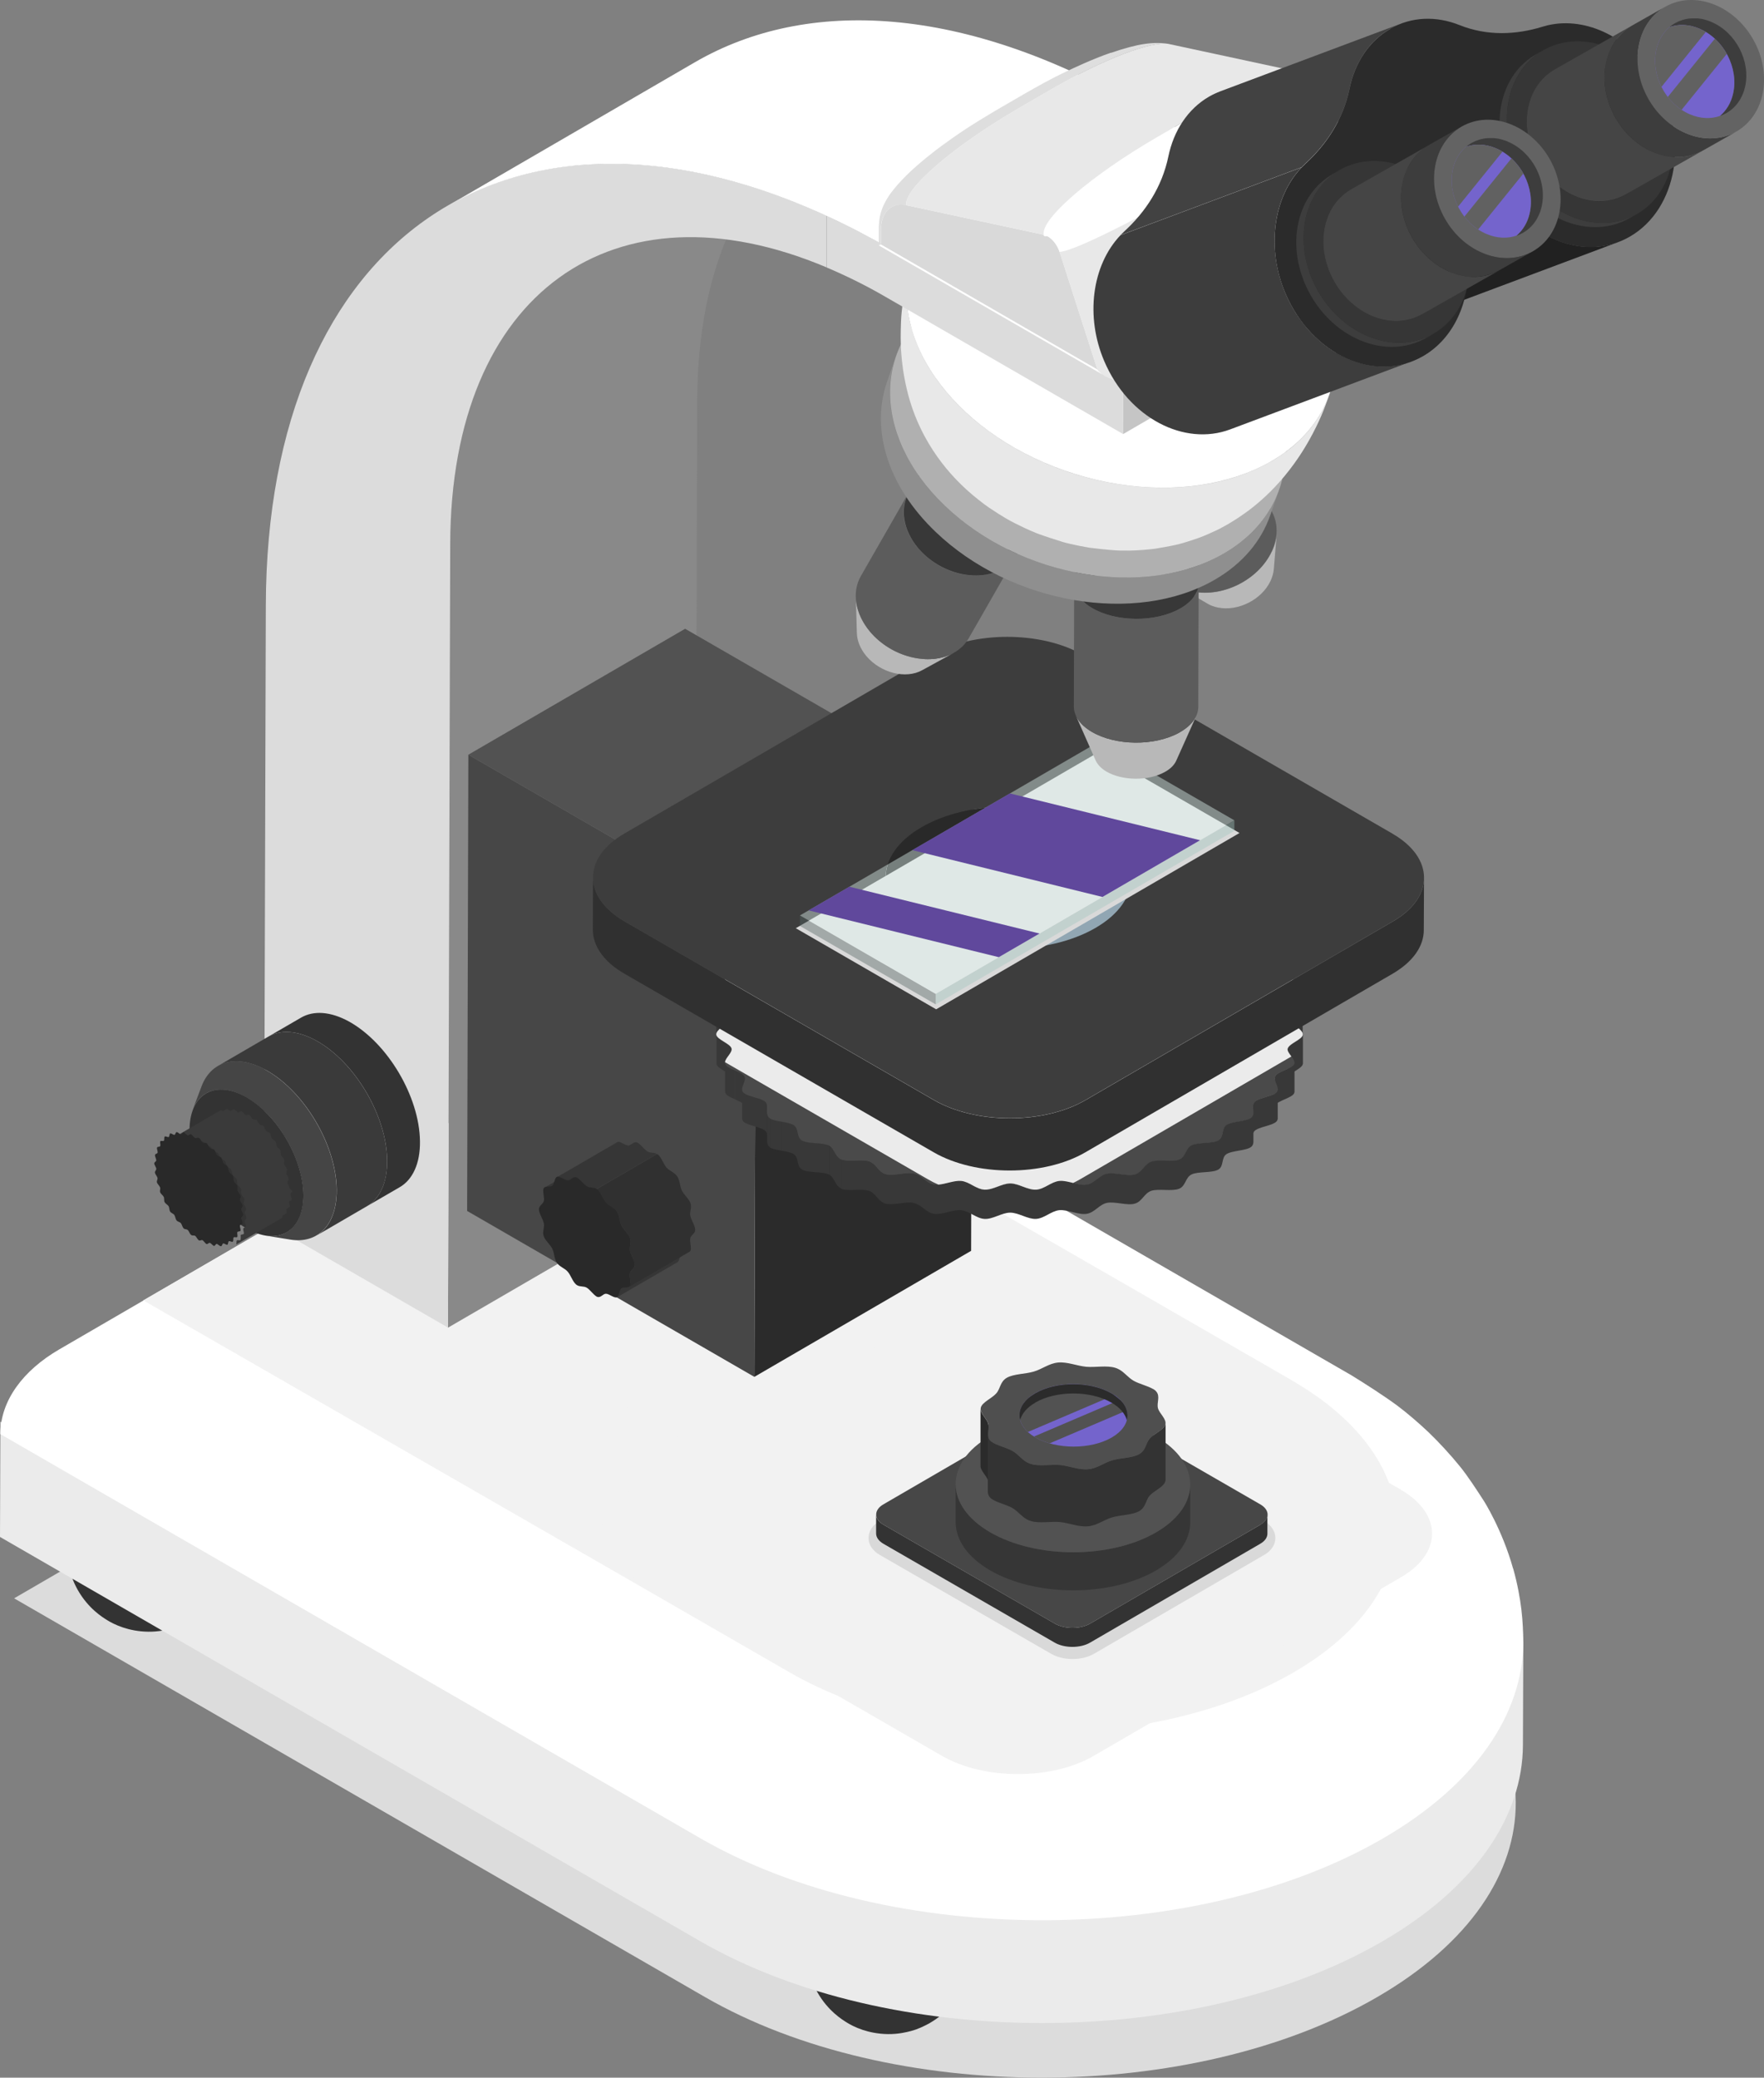 <svg xmlns="http://www.w3.org/2000/svg" xmlns:xlink="http://www.w3.org/1999/xlink" viewBox="0 0 157.47 185.47"><rect x="0" y="0" width="157.47" height="185.47" fill="#808080" stroke="none"/><defs><style>      .cls-1 {        fill: #dcdcdc;      }      .cls-1, .cls-2, .cls-3, .cls-4, .cls-5, .cls-6, .cls-7, .cls-8, .cls-9, .cls-10, .cls-11, .cls-12, .cls-13, .cls-14, .cls-15, .cls-16, .cls-17, .cls-18, .cls-19, .cls-20, .cls-21, .cls-22, .cls-23, .cls-24, .cls-25, .cls-26, .cls-27, .cls-28, .cls-29, .cls-30, .cls-31, .cls-32, .cls-33, .cls-34, .cls-35, .cls-36, .cls-37, .cls-38, .cls-39 {        stroke-width: 0px;      }      .cls-2 {        fill: #e8fffb;      }      .cls-3 {        fill: #474747;      }      .cls-4 {        fill: #60489c;      }      .cls-5 {        fill: #454545;      }      .cls-6 {        fill: #898989;      }      .cls-7 {        fill: #363636;      }      .cls-8 {        fill: #91a6b3;      }      .cls-9, .cls-40 {        fill: #7464cc;      }      .cls-41 {        clip-path: url(#clippath-2);      }      .cls-42 {        isolation: isolate;      }      .cls-10 {        fill: none;      }      .cls-11 {        fill: #b8b8b8;      }      .cls-43 {        clip-path: url(#clippath-1);      }      .cls-12 {        fill: #a0c5be;      }      .cls-13, .cls-22 {        fill: #d9d9d9;      }      .cls-13, .cls-33, .cls-44 {        mix-blend-mode: multiply;      }      .cls-14 {        fill: #2b2b2b;      }      .cls-15 {        fill: #333;      }      .cls-16 {        fill: #4f615e;      }      .cls-45 {        opacity: .4;      }      .cls-17 {        fill: #fff;      }      .cls-18 {        fill: #b0b0b0;      }      .cls-19 {        fill: #dedede;      }      .cls-46 {        mix-blend-mode: screen;      }      .cls-20 {        fill: #3d3d3d;      }      .cls-21 {        fill: #5c5c5c;      }      .cls-47 {        clip-path: url(#clippath);      }      .cls-23 {        fill: #4f4f4f;      }      .cls-24 {        fill: #424242;      }      .cls-48 {        clip-path: url(#clippath-3);      }      .cls-25 {        fill: #616161;      }      .cls-26, .cls-33 {        fill: #ebebeb;      }      .cls-27 {        fill: #c5c5c5;      }      .cls-28 {        fill: #3a3a3a;      }      .cls-29 {        fill: #e8e8e8;      }      .cls-30 {        fill: #8f8f8f;      }      .cls-31 {        fill: #212121;      }      .cls-32 {        fill: #292929;      }      .cls-34 {        fill: #525252;      }      .cls-35 {        fill: #636363;      }      .cls-36 {        fill: #383838;      }      .cls-37 {        fill: #f2f2f2;      }      .cls-38 {        fill: #4a4a4a;      }      .cls-39 {        fill: #303030;      }    </style><clipPath id="clippath"><path class="cls-9" d="M92.43,128.32c1.89,1.09,4.94,1.09,6.82,0,1.87-1.09,1.86-2.86-.03-3.95-1.89-1.09-4.94-1.09-6.81,0-1.87,1.09-1.86,2.86.02,3.95h0Z"></path></clipPath><clipPath id="clippath-1"><polygon class="cls-10" points="110.19 73.23 83.53 88.72 71.41 81.72 98.07 66.23 110.19 73.23"></polygon></clipPath><clipPath id="clippath-2"><path class="cls-10" d="M154.71,8.36c.52-2.28-.82-4.88-3.01-5.8-.93-.4-1.87-.42-2.67-.14-.56.48-.98,1.15-1.17,1.99-.52,2.28.82,4.88,3.01,5.8.93.4,1.87.42,2.67.14.56-.48.98-1.15,1.17-1.99Z"></path></clipPath><clipPath id="clippath-3"><path class="cls-10" d="M136.55,19.04c.52-2.28-.82-4.88-3.01-5.8-.93-.4-1.87-.42-2.67-.14-.56.48-.98,1.15-1.17,1.99-.52,2.28.82,4.88,3.01,5.8.93.4,1.87.42,2.67.14.56-.48.98-1.15,1.17-1.99Z"></path></clipPath></defs><g class="cls-42"><g id="Layer_2" data-name="Layer 2"><g id="Capa_1" data-name="Capa 1"><g><g class="cls-44"><path class="cls-1" d="M122.77,143.47c16.64,9.61,16.73,25.19.2,34.79-16.53,9.61-43.43,9.61-60.06,0L1.26,142.68l59.87-34.79,61.64,35.59Z"></path></g><path class="cls-15" d="M84.43,177.32c-2.89,1.62-7.51,1.58-10.32-.1-1.38-.83-2.07-1.89-2.07-2.96,0,.49.02,1.99.93,3.59.94,1.66,2.21,2.44,2.63,2.7.61.38,1.9,1.01,3.67,1.03.94.01,1.65-.17,2.03-.27.67-.17,1.22-.46,1.62-.67.75-.43,1.85-1.18,2.76-2.73.37-.62.6-1.31.68-1.59.24-.91.26-1.22.29-2.03,0,1.1-.74,2.2-2.21,3.02Z"></path><path class="cls-15" d="M18.4,141.4c-2.89,1.62-7.51,1.58-10.32-.1-1.38-.83-2.07-1.89-2.07-2.96,0,.49.02,1.99.93,3.59.94,1.66,2.21,2.44,2.63,2.7.61.38,1.9,1.01,3.67,1.03.94.01,1.65-.17,2.03-.27.67-.17,1.22-.46,1.62-.67.75-.43,1.85-1.18,2.76-2.73.37-.62.6-1.31.68-1.59.24-.91.26-1.22.29-2.03,0,1.1-.74,2.2-2.21,3.02Z"></path><g><path class="cls-26" d="M123.47,163c-16.77,9.74-44.04,9.74-60.92,0L.04,126.91l-.04,10.29,62.51,36.09c16.88,9.74,44.15,9.74,60.92,0,8.33-4.84,12.5-11.18,12.52-17.52l.04-10.29c-.02,6.34-4.19,12.68-12.52,17.52Z"></path><g><path class="cls-17" d="M135.07,140.02c-.97-3.47-2.61-6.05-2.63-6.07-.6-.93-1.41-2.18-2.11-3.04-.78-.97-1.91-2.2-2.81-3.06-.8-.76-1.92-1.73-2.81-2.39-1.18-.87-2.82-1.92-4.07-2.69,0,0,0,0,0,0-18.11-10.46-36.22-20.91-54.33-31.37l-5.53-3.19s0,.02,0,.03c0-.01,0-.03,0-.03-11.15,6.48-22.29,12.95-33.43,19.43-7.36,4.28-14.72,8.55-22.08,12.83,0,0,0,0,0,0-3.21,1.87-5.23,4.56-5.24,7.55l62.51,36.09c16.88,9.74,44.15,9.74,60.92,0,8.33-4.84,12.5-11.18,12.52-17.52-.01-1.7-.13-3.8-.9-6.57Z"></path><path class="cls-37" d="M115.34,123.23c-19.35-11.17-43.99-25.31-57.7-33.21-10.1,5.87-20.2,11.74-30.3,17.61-4.85,2.82-9.7,5.64-14.55,8.45,13.71,7.9,38.35,22.04,57.7,33.21,12.45,7.2,32.62,7.19,44.99,0,12.38-7.19,12.32-18.87-.15-26.06Z"></path></g></g><g class="cls-44"><polygon class="cls-37" points="41.81 117.5 61.16 106.26 86.81 121.06 67.46 132.31 41.81 117.5"></polygon><path class="cls-37" d="M125.02,132.97c3.75,2.16,3.76,5.67.04,7.83l-27.44,15.95c-3.72,2.16-9.77,2.16-13.52,0l-27.62-15.95c-3.75-2.16-3.76-5.67-.04-7.83l27.44-15.95c3.72-2.16,9.78-2.16,13.53,0l27.62,15.95Z"></path></g><g><path class="cls-6" d="M51.47,23.78c-6.94,4.03-11.24,12.61-11.28,24.8l-.2,69.94,22.05-12.81.2-69.94c.03-12.19,4.34-20.77,11.28-24.8l-22.05,12.81Z"></path><path class="cls-1" d="M23.73,54.06l-.16,54.97,16.42,9.48.2-69.94c.06-22.51,14.69-32.69,33.6-24.7v-4.61c-28.03-12.88-49.97,1.71-50.06,34.78Z"></path></g><g class="cls-42"><polygon class="cls-14" points="67.46 82.18 86.81 70.93 86.69 111.66 67.34 122.91 67.46 82.18"></polygon><polygon class="cls-34" points="41.81 67.37 61.16 56.13 86.81 70.93 67.46 82.18 41.81 67.37"></polygon><polygon class="cls-3" points="67.46 82.18 67.34 122.91 41.7 108.1 41.81 67.37 67.46 82.18"></polygon></g><g><g><path class="cls-7" d="M55.5,115.01s-.03.02-.04.03c-.18.16-.18.65-.38.77l5.39-3.13c.21-.12.2-.61.38-.77.01,0,.02-.02.04-.03l-5.39,3.13Z"></path><path class="cls-7" d="M57.8,102.79c-.28-.16-.59-.62-.86-.77-.03-.02-.06-.03-.09-.04-.12-.04-.21,0-.31.05l-.37.22s-.05.01-.08.01c-.28,0-.72-.4-.96-.32-.01,0-.02,0-.03.02l-5.39,3.13s.02-.01.03-.02c.1-.03.23.01.37.08l-1.47.85c.17-.1.48-.02.65-.12l1.05-.61c.13.06.25.12.35.12.07,0,.14-.02.2-.06l.37-.22c.06-.02.12-.02.18,0,.03,0,.06.02.09.04.27.16.58.61.86.77s.59.06.86.22l5.39-3.13c-.27-.16-.58-.06-.86-.22Z"></path></g><path class="cls-39" d="M61.54,111.75l-5.39,3.13s.06-.05.09-.09c.13-.24-.08-.83-.01-1.13.07-.3.44-.39.44-.75,0-.36-.37-.88-.44-1.26-.07-.39.15-.73.02-1.11-.13-.4-.58-.75-.77-1.13-.19-.39-.17-.9-.41-1.26-.24-.36-.68-.47-.96-.79-.27-.31-.45-.9-.75-1.15-.03-.02-.06-.05-.09-.06l5.39-3.13s.06.04.09.06c.3.25.48.84.75,1.15.28.31.72.43.96.79.24.36.22.87.41,1.26.19.39.64.74.77,1.13.13.39-.08.73-.02,1.11.07.38.44.9.44,1.26,0,.36-.37.45-.44.75-.07.31.14.9.01,1.13-.02.04-.05.07-.09.09Z"></path><path class="cls-32" d="M53.27,106.14s.06.04.09.06c.3.25.48.84.75,1.15.28.31.72.43.96.79.24.36.22.87.41,1.26.19.39.64.74.77,1.13.13.39-.08.73-.02,1.11.07.38.44.9.44,1.26,0,.36-.37.45-.44.75-.07.31.14.9.01,1.13-.13.24-.58.07-.77.24-.19.17-.18.7-.42.79-.24.08-.68-.32-.96-.32-.27,0-.45.38-.76.28-.03,0-.06-.02-.09-.04-.27-.16-.58-.61-.86-.78-.28-.16-.59-.06-.86-.22-.03-.02-.06-.04-.09-.06-.31-.26-.48-.85-.76-1.16-.28-.31-.72-.43-.96-.78-.24-.36-.22-.88-.41-1.26-.19-.39-.64-.74-.77-1.13-.13-.39.09-.73.02-1.12-.07-.38-.44-.9-.44-1.26,0-.36.37-.46.44-.76.07-.31-.15-.9-.01-1.13.13-.24.59-.07.78-.24.19-.17.17-.7.41-.78.24-.08.68.31.96.32.28,0,.45-.38.76-.28.03,0,.06.02.09.04.27.16.58.61.86.77s.59.06.86.22Z"></path></g><path class="cls-13" d="M95.75,148.1c-.71,0-1.4-.17-1.92-.47l-15.3-8.83c-.64-.37-1-.92-1-1.51,0-.59.36-1.14.99-1.51l15.2-8.83c.52-.3,1.2-.47,1.91-.47s1.4.17,1.92.47l15.3,8.83c.64.37,1,.92,1,1.52,0,.59-.36,1.14-.99,1.5l-15.2,8.83c-.52.3-1.2.47-1.92.47Z"></path><g><g><path class="cls-15" d="M112.51,136.11l-15.2,8.83c-.86.5-2.27.5-3.14,0l-15.3-8.83c-.44-.25-.66-.58-.66-.92v1.7c0,.33.21.66.65.92l15.3,8.83c.87.5,2.28.5,3.14,0l15.2-8.83c.43-.25.64-.57.64-.9v-1.7c0,.33-.21.65-.64.9Z"></path><path class="cls-3" d="M112.5,134.29c.87.5.88,1.31.01,1.82l-15.2,8.83c-.86.5-2.27.5-3.14,0l-15.3-8.83c-.87-.5-.87-1.32-.01-1.82l15.2-8.83c.86-.5,2.27-.5,3.14,0l15.3,8.83Z"></path></g><g><path class="cls-7" d="M106.25,132.53v3.4c-.01,1.54-1.03,3.08-3.05,4.26-4.07,2.37-10.7,2.37-14.8,0-2.06-1.19-3.09-2.76-3.09-4.32v-3.4c0,1.56,1.04,3.13,3.1,4.32,4.1,2.37,10.72,2.36,14.8,0,2.02-1.18,3.04-2.72,3.04-4.26Z"></path><path class="cls-34" d="M103.16,128.22c4.1,2.37,4.12,6.2.04,8.57-4.07,2.37-10.7,2.37-14.8,0-4.1-2.37-4.12-6.21-.05-8.57,4.07-2.37,10.7-2.37,14.8,0Z"></path></g><g><path class="cls-14" d="M88.26,127.35v5.1c-.01-.09-.02-.17-.05-.26-.12-.44-.68-.88-.68-1.32v-5.1c.01.44.57.89.69,1.32.02.08.03.17.03.26Z"></path><path class="cls-15" d="M104.05,127.03v5.1s-.02.08-.03.12c-.13.48-1,.83-1.39,1.26-.37.42-.33,1.04-.94,1.39-.61.35-1.67.33-2.4.55-.76.22-1.35.73-2.17.8-.83.08-1.68-.3-2.51-.38-.82-.07-1.83.14-2.58-.09-.15-.04-.28-.1-.4-.17-.47-.27-.76-.7-1.25-.99-.49-.28-1.23-.45-1.71-.72-.12-.07-.22-.14-.3-.23-.15-.17-.19-.36-.19-.55v-5.1c.01.2.05.39.2.55.07.09.18.16.3.23.47.27,1.22.44,1.71.72.49.28.78.71,1.25.99.12.07.25.13.4.17.75.23,1.76.02,2.58.09.83.07,1.68.45,2.51.38.82-.07,1.42-.58,2.17-.8.73-.22,1.79-.19,2.4-.55.61-.35.57-.97.94-1.39.38-.44,1.26-.79,1.39-1.26.01-.04.02-.08.02-.12Z"></path><path class="cls-23" d="M102.92,123.98c.12.07.22.14.29.23.39.44.03,1.02.16,1.5.13.48.79.97.66,1.45-.13.48-1,.83-1.39,1.26-.37.42-.33,1.04-.94,1.39-.61.35-1.67.33-2.4.55-.76.22-1.35.73-2.17.8-.83.08-1.68-.3-2.51-.38-.82-.07-1.83.14-2.58-.09-.15-.04-.28-.1-.4-.17-.47-.27-.76-.7-1.25-.99-.49-.28-1.23-.45-1.71-.72-.12-.07-.22-.14-.3-.23-.39-.44-.03-1.02-.16-1.49-.14-.48-.79-.97-.66-1.45.13-.47,1-.82,1.38-1.26.37-.42.33-1.04.94-1.39.61-.35,1.68-.33,2.4-.55.76-.22,1.35-.73,2.18-.81.83-.07,1.67.3,2.51.38.82.07,1.83-.14,2.58.09.14.04.27.1.39.17.47.27.77.71,1.26.99.49.28,1.24.45,1.72.73Z"></path></g><g><path class="cls-40" d="M92.43,128.32c1.89,1.09,4.94,1.09,6.82,0,1.87-1.09,1.86-2.86-.03-3.95-1.89-1.09-4.94-1.09-6.81,0-1.87,1.09-1.86,2.86.02,3.95h0Z"></path><g class="cls-47"><g class="cls-46"><rect class="cls-34" x="85.77" y="122.47" width="19.21" height="3.66" transform="translate(-41.14 47.41) rotate(-23.11)"></rect><rect class="cls-34" x="87.01" y="126.44" width="19.21" height="1.11" transform="translate(-42.1 48.12) rotate(-23.11)"></rect></g></g></g><path class="cls-14" d="M92.41,125.21c1.87-1.09,4.93-1.09,6.81,0,.77.44,1.22,1,1.37,1.57.04-.14.06-.28.06-.42,0-.05,0-.09-.01-.14,0-.04,0-.08-.01-.13,0-.05-.02-.1-.04-.14-.01-.04-.02-.08-.03-.12-.02-.05-.04-.1-.06-.15-.02-.04-.03-.08-.05-.12-.03-.05-.06-.1-.09-.15-.02-.04-.04-.07-.07-.11-.03-.05-.08-.1-.12-.14-.03-.03-.05-.07-.08-.1-.04-.05-.1-.1-.15-.14-.03-.03-.06-.06-.1-.09-.06-.05-.13-.1-.19-.15-.03-.03-.06-.05-.1-.08-.1-.07-.21-.14-.33-.21-1.89-1.09-4.94-1.09-6.81,0-.12.07-.23.14-.33.21-.02.02-.04.04-.07.05-.08.06-.15.11-.22.17-.03.03-.06.06-.09.09-.05.05-.11.1-.15.15-.03.03-.05.07-.08.1-.04.05-.08.1-.12.15-.03.04-.05.08-.07.11-.03.05-.06.09-.08.14-.02.04-.03.08-.05.12-.02.05-.04.09-.06.14-.01.04-.02.08-.03.12-.01.05-.03.09-.03.14,0,.04,0,.08-.01.13-.02.18,0,.37.05.55.15-.56.59-1.11,1.34-1.54Z"></path></g><g><g><path class="cls-15" d="M31.19,91.21c-1.69-.94-3.21-1.01-4.31-.37l-2.93,1.7c1.1-.64,2.62-.57,4.31.37,3.43,1.91,6.25,6.68,6.3,10.66.02,2.02-.67,3.45-1.81,4.11l2.93-1.7c1.14-.66,1.84-2.09,1.81-4.11-.05-3.97-2.87-8.74-6.3-10.66Z"></path><path class="cls-28" d="M28.26,92.91c-1.69-.94-3.21-1.01-4.31-.37l-4.5,2.62c1.1-.64,2.62-.57,4.31.37,3.43,1.91,6.25,6.68,6.3,10.66.02,2.02-.67,3.45-1.81,4.11l4.5-2.62c1.14-.66,1.84-2.09,1.81-4.11-.05-3.97-2.87-8.74-6.3-10.66Z"></path><path class="cls-5" d="M23.76,95.53c-2.67-1.49-4.92-.8-5.77,1.45-.02.06-.06.15-.08.21-.01.03-.03.07-.04.11-.02.06-.06.15-.08.21-.02.06-.06.15-.08.21-.01.03-.03.07-.04.11-.02.06-.06.15-.08.21-.02.06-.06.15-.08.21-.01.03-.03.07-.04.11-.02.06-.06.15-.08.21-.02.06-.06.15-.08.21-.01.03-.03.07-.04.11-.02.06-.06.15-.08.21.69-1.85,2.54-2.41,4.72-1.19,2.81,1.57,5.12,5.47,5.16,8.73.03,2.59-1.38,3.98-3.37,3.66.74.12,1.48.24,2.23.36,2.43.39,4.16-1.31,4.12-4.47-.05-3.97-2.87-8.74-6.3-10.66Z"></path><ellipse class="cls-15" cx="22" cy="103.8" rx="4.15" ry="7.17" transform="translate(-49.17 25.11) rotate(-30.16)"></ellipse></g><g><path class="cls-28" d="M25.84,106.06s-.02-.09-.04-.14h0s0-.02-.01-.02c0-.01-.01-.03-.02-.04,0-.01-.01-.02-.02-.04-.04-.09-.09-.18-.09-.24-.01-.14.13-.21.12-.34,0-.02-.02-.05-.03-.07h0s0,0,0-.01c0,0,0,0,0-.01,0,0,0,0,0-.01,0,0,0,0,0,0,0,0,0,0,0,0,0,0,0-.01,0-.02,0-.01-.02-.03-.02-.04-.01-.02-.02-.04-.04-.06-.05-.08-.11-.17-.12-.24-.03-.15.09-.25.05-.4,0-.01-.01-.02-.02-.04h0s0,0,0,0c0,0,0,0,0,0,0,0,0,0,0,0,0,0,0,0,0-.01,0,0,0-.01,0-.02,0,0,0-.01-.01-.02,0,0,0,0,0,0,0,0,0-.01-.01-.02-.01-.02-.02-.03-.03-.05-.01-.01-.02-.03-.03-.04-.03-.04-.06-.08-.08-.11,0,0,0,0,0,0-.02-.04-.04-.07-.06-.11-.05-.15.04-.29-.02-.44,0,0,0,0,0,0h0s0,0,0,0c0,0,0,0,0,0,0,0,0,0,0,0,0,0,0,0,0,0,0,0,0-.01,0-.02,0,0,0-.01,0-.02,0,0,0-.01-.01-.02,0,0,0,0-.01-.01,0,0,0,0,0,0,0,0,0,0,0,0,0,0,0,0,0-.01,0,0-.01-.01-.02-.02,0,0-.02-.02-.02-.03h0s-.09-.09-.13-.14c0,0,0,0,0,0-.03-.03-.05-.07-.07-.1-.06-.14-.02-.31-.07-.45h0s0,0,0,0c0,0,0,0,0,0,0,0,0,0,0,0,0,0,0,0,0,0,0,0,0,0,0,0,0,0,0,0,0-.01,0,0,0,0,0-.01,0,0,0-.01-.01-.02,0,0,0,0,0,0,0,0,0,0,0,0,0,0,0,0,0,0,0,0,0,0,0-.01h0c-.09-.1-.22-.17-.29-.28-.07-.12-.06-.29-.12-.43h0s0,0,0-.01c0,0,0,0,0,0,0,0,0,0,0,0,0,0,0,0,0,0,0,0,0-.01,0-.02,0,0,0,0,0,0,0,0,0,0,0,0,0,0,0,0,0-.01,0,0,0,0,0,0,0,0,0,0,0,0,0,0,0,0,0,0,0,0,0,0,0,0h0c-.09-.09-.24-.15-.32-.26-.07-.1-.09-.26-.15-.39h0s0,0,0-.01c0,0,0,0,0-.01,0,0,0,0,0-.01,0,0,0,0,0-.01,0,0,0-.01-.01-.02,0,0,0,0,0,0,0,0,0,0,0,0,0,0,0,0,0,0,0,0,0,0,0,0,0,0,0,0,0,0,0,0,0,0,0,0h0s-.05-.05-.09-.07c-.03-.02-.07-.04-.11-.05-.04-.02-.07-.03-.1-.05-.03-.02-.05-.04-.07-.06-.03-.03-.05-.07-.07-.11,0,0,0,0,0,0-.02-.04-.04-.09-.06-.13,0-.02-.02-.04-.03-.06,0,0,0-.02-.01-.03,0,0,0-.01-.01-.02,0,0,0,0,0-.01,0,0,0,0,0,0,0,0,0,0,0,0,0,0,0-.02-.01-.03,0,0,0-.01-.01-.02,0,0,0-.01-.01-.02,0,0,0,0,0,0,0,0,0,0,0,0,0,0,0,0,0,0,0,0,0,0,0,0h0s0,0,0,0c-.01-.01-.03-.02-.04-.03-.05-.03-.1-.04-.15-.05-.05-.01-.09-.02-.14-.05-.01,0-.03-.02-.04-.03-.03-.02-.05-.06-.08-.09,0,0,0-.01-.01-.02-.02-.04-.04-.07-.07-.11,0-.01-.02-.03-.02-.04-.01-.02-.03-.05-.04-.07,0,0,0,0,0,0,0,0,0,0,0,0,0,0,0,0-.01-.01,0,0,0,0-.01-.01,0,0,0,0,0-.01,0,0,0,0,0,0,0,0,0,0,0,0h0s-.02-.03-.04-.04c-.05-.03-.11-.03-.17-.03-.06,0-.11,0-.17-.03-.03-.02-.05-.05-.08-.09,0,0,0,0,0,0-.03-.04-.05-.08-.08-.12,0,0,0,0,0,0-.02-.03-.03-.05-.05-.07,0,0-.01-.02-.02-.02,0,0,0,0,0-.01,0,0,0,0,0,0,0,0,0,0,0,0,0,0,0,0-.01-.01,0,0,0,0,0-.01h0s-.04-.04-.06-.05c-.12-.07-.22.06-.34,0-.05-.03-.11-.1-.16-.16-.01-.01-.03-.03-.04-.04,0,0-.02-.02-.03-.03h0s-.07-.07-.12-.1c-.04-.02-.08,0-.12.02l-.1.06s-.05.03-.09.02c-.01,0-.03,0-.05-.02-.04-.03-.09-.07-.14-.11-.05-.05-.1-.1-.14-.12-.01,0-.03-.01-.04-.02-.02,0-.04,0-.06.01l-.25.14s-.02,0-.03-.01c-.03-.02-.07-.04-.1-.07-.04-.03-.07-.05-.1-.07-.03-.02-.06-.03-.09-.03,0,0-.02,0-.03,0l-.33.19c-.08-.04-.16-.09-.21-.07,0,0,0,0,0,0l-.47.27s0,0,0,0l-4.11,2.39s.02,0,.02,0c.02,0,.04,0,.07,0,.05.01.1.03.14.04h0s.08.02.1,0c.08-.05.05-.29.14-.32.08-.03.25.12.35.12h0s.01,0,.02,0c.09-.02.1-.24.2-.25.02,0,.05.01.09.03.03.02.07.04.1.07.04.03.07.05.1.07h0s.05.02.07.03h0s0,0,0,0c.1,0,.15-.19.25-.18.01,0,.03,0,.04.02h0s0,0,0,0c.04.03.09.07.14.12.02.02.05.04.07.06s.05.04.07.06c.02,0,.03.02.05.02,0,0,0,0,.02,0h0s.05,0,.07-.02c.06-.04.13-.1.2-.07.04.02.07.05.1.08.03.03.06.06.09.09.02.03.05.05.07.08.03.03.06.07.09.08.09.04.17-.02.26-.03.03,0,.06,0,.09.02.03.02.06.04.08.08t0,0s0,0,0,0c0,0,0,0,0,0,.03.03.05.07.08.11,0,0,0,0,0,0,.03.04.05.08.08.11,0,0,0,0,0,0,.01.02.03.03.04.04h0s.03.03.04.04c.06.04.12.03.17.03.03,0,.06,0,.08,0,.03,0,.06.01.08.03.03.02.06.06.09.1h0s.05.08.07.12h0s.04.08.07.11c0,0,0,0,0,0,0,0,0,.01.01.02,0,0,0,0,0,0,.02.04.05.07.08.09.01.01.03.02.04.03.04.02.09.03.14.05.05,0,.1.02.15.05.02,0,.03.02.04.03.03.03.05.06.07.1,0,0,0,0,0,0,.02.04.04.09.06.13,0,0,0,0,0,0h0s.04.09.05.13c0,0,0,0,0,0,0,0,0,0,0,0,.02.04.04.08.07.11,0,0,0,0,0,0t0,0s0,0,0,0h0s.04.04.07.05c.03.02.07.03.1.05.04.02.07.03.11.05s.07.04.09.07c.04.04.06.1.08.17.03.08.05.16.08.23.01.03.03.06.04.09,0,0,.02.01.03.02.1.1.26.15.33.27,0,0,0,0,0,0,.04.06.05.13.06.2.02.09.03.17.06.25,0,.01,0,.03.02.04.01.02.04.05.06.07h0c.05.06.11.11.17.16.05.04.09.09.12.14.07.13.02.31.08.46h0s0,0,0,.01c.02.03.04.07.07.1,0,0,0,0,0,0,0,0,0,0,0,0,0,0,0,0,0,0,.01.01.02.02.03.04h0s0,0,0,0c.05.05.1.11.15.16,0,0,0,0,0,0,.02.02.03.04.04.06,0,.01.02.03.02.04.01.04.02.08.02.11,0,.11-.04.22,0,.33,0,0,0,.02.01.02h0s.02.06.04.09c0,0,0,0,0,0,.02.04.05.07.08.11,0,0,0,0,0,0,.03.04.05.07.08.11,0,0,0,0,0,0,.03.04.05.08.06.12.04.15-.08.25-.05.4,0,.01.01.02.01.04,0,0,0,.01,0,.02h0s.01.04.02.05h0s0,0,0,0c.04.07.09.14.12.21,0,.01.01.02.02.03,0,0,0,0,0,0,.02.04.04.08.04.12,0,.03,0,.06-.01.09-.02.05-.07.1-.09.16-.01.03-.02.06-.02.09,0,.04.02.08.03.12h0s.03.08.05.12c0,0,0,0,0,0,0,.02.02.04.03.06.01.02.02.05.03.07,0,.01,0,.02,0,.03,0,.03.02.06.02.08,0,.13-.16.16-.17.28-.01.12.13.36.11.47-.02.08-.11.1-.17.14-.03.02-.05.04-.06.07-.01.04,0,.1.01.16.02.08.04.16.04.22h0s0,.05,0,.07c-.04.1-.23.04-.28.13,0,0,0,.02,0,.03h0s0,.07,0,.11c0,.04,0,.08,0,.12h0c0,.07,0,.13-.02.17-.06.08-.25-.02-.32.04-.07.07,0,.32-.08.38,0,0,0,0,0,0l4.11-2.39s0,0,0,0c.04-.03.04-.12.04-.21l.33-.19s.01-.01.02-.02c.05-.07,0-.25,0-.37l.25-.15s.03-.02.04-.04c.04-.1-.08-.35-.05-.46,0-.03.03-.04.05-.05l.12-.07s.06-.04.07-.09c.02-.12-.13-.35-.11-.47,0-.12.17-.15.17-.28Z"></path><path class="cls-32" d="M17.77,101.59c.12.07.22.32.33.4.06.04.12.03.17.03.06,0,.11,0,.17.03.13.1.2.35.32.44.01.01.03.02.04.03.04.02.09.03.14.05.05,0,.1.02.15.05.02,0,.03.02.04.03.11.11.15.35.25.47.02.02.05.04.07.06.03.02.07.03.1.05.04.02.07.03.11.05.03.02.07.04.09.07.1.12.11.35.2.48.09.13.28.17.36.3.09.14.06.35.14.48.08.14.28.22.35.37.07.14.01.32.08.47.06.14.26.26.31.41.06.15-.03.3.02.44.04.14.24.31.27.45.04.15-.08.25-.05.4.03.14.21.33.23.47.02.13-.13.2-.12.34,0,.13.17.35.17.48,0,.13-.16.16-.17.28-.01.12.13.36.11.47-.02.12-.2.1-.23.21-.03.11.09.36.05.46-.04.1-.23.04-.28.13-.04.09.04.35-.01.43-.06.08-.25-.02-.32.04-.07.07,0,.32-.08.38-.08.06-.27-.08-.35-.04-.08.05-.05.29-.14.32-.08.03-.27-.14-.36-.12-.09.02-.1.24-.2.25-.03,0-.06-.01-.1-.03-.03-.02-.07-.04-.1-.07-.04-.03-.08-.06-.11-.08-.03-.01-.05-.02-.07-.03-.1,0-.15.19-.25.18-.02,0-.03,0-.05-.02-.04-.03-.09-.07-.14-.12-.05-.05-.1-.1-.15-.12,0,0-.02-.01-.03-.01-.11-.03-.18.14-.29.1,0,0-.02,0-.03-.01-.05-.03-.11-.1-.16-.16-.06-.07-.12-.14-.17-.17-.11-.05-.22.08-.33.01-.12-.07-.22-.32-.33-.4-.05-.03-.12-.03-.17-.03-.05,0-.11,0-.16-.03,0,0-.02-.01-.03-.02-.12-.09-.19-.34-.3-.44,0,0-.02-.01-.03-.02-.05-.03-.1-.04-.15-.05-.05,0-.1-.02-.14-.04-.02-.01-.04-.02-.05-.04-.11-.11-.15-.35-.25-.47-.02-.02-.05-.04-.08-.06-.03-.02-.07-.03-.11-.05-.03-.01-.07-.03-.1-.05-.03-.02-.07-.04-.09-.08-.1-.13-.11-.35-.2-.48-.09-.13-.28-.17-.37-.3-.09-.14-.06-.35-.14-.48-.08-.14-.28-.22-.35-.36-.08-.14-.02-.33-.08-.47-.07-.14-.26-.26-.32-.41-.06-.15.04-.29-.01-.44-.05-.15-.24-.31-.28-.45-.04-.15.08-.25.05-.4-.03-.14-.21-.33-.23-.47-.02-.14.13-.21.12-.34,0-.13-.18-.35-.18-.48,0-.13.17-.16.18-.28,0-.13-.14-.37-.11-.48.02-.12.2-.1.23-.2.03-.11-.09-.36-.05-.46.04-.1.23-.04.28-.13.05-.09-.04-.35.01-.43.06-.08.25.02.32-.05.06-.07,0-.32.08-.37.07-.06.27.08.35.04.08-.05.05-.29.14-.32.08-.03.28.14.37.13.09-.02.1-.24.2-.25.02,0,.05.01.09.03.03.02.07.04.1.07.04.03.07.05.1.07.03.02.06.03.08.03.1,0,.15-.19.25-.18.01,0,.03,0,.04.02.04.03.09.07.14.12.05.04.1.09.14.11.02,0,.03.02.05.02.11.03.18-.13.3-.09.07.04.13.11.18.17.05.06.11.13.16.16.12.05.23-.07.34,0Z"></path></g></g><g><path class="cls-36" d="M68.4,83.31v2.61c0-.17-.04-.36-.04-.53v-2.61c0,.17.04.36.04.53Z"></path><path class="cls-36" d="M113.99,84.87v2.61c0,.3-.27.66-.27.96v-2.61c0-.3.27-.66.27-.96Z"></path><path class="cls-36" d="M66.46,85.84v2.61c0-.31-.28-.68-.28-.98v-2.61c0,.31.28.68.28.98Z"></path><path class="cls-36" d="M115.52,87.23v2.61c0,.37-.6.81-.6,1.18v-2.61c0-.37.6-.81.6-1.18Z"></path><path class="cls-36" d="M65.31,88.42v2.61c0-.37-.61-.82-.61-1.2v-2.61c0,.37.61.82.61,1.2Z"></path><path class="cls-36" d="M116.29,89.75v2.61c0,.42-.97.87-.97,1.29v-2.61c0-.42.97-.87.97-1.29Z"></path><path class="cls-36" d="M63.94,92.36v-2.61c0,.42.98.87.99,1.29v2.61c-.02-.42-.99-.87-.99-1.29Z"></path><path class="cls-36" d="M116.31,92.33v2.61s0,.03-.01.04c-.06.43-1.22.78-1.34,1.21,0,.03-.01.06-.01.09v-2.61s.01-.06.02-.09c.13-.42,1.28-.78,1.34-1.21,0-.01,0-.03,0-.04Z"></path><path class="cls-36" d="M65.34,93.67v2.61s-.01-.06-.02-.09c-.14-.43-1.29-.78-1.36-1.21,0-.01,0-.03,0-.04v-2.61s0,.03.01.04c.07.43,1.22.78,1.36,1.21,0,.03.01.06.01.09Z"></path><path class="cls-36" d="M64.73,97.46v-2.61s.02.09.04.13c.05.11.17.2.32.29.15.09.34.17.53.25v2.61c-.2-.08-.39-.16-.54-.25-.15-.09-.27-.18-.32-.29-.02-.04-.03-.09-.03-.13Z"></path><path class="cls-36" d="M66.46,96.04v2.61c-.07-.09-.18-.17-.31-.25-.16-.09-.35-.17-.53-.26v-2.61c.2.09.39.17.54.26.13.08.24.16.31.25Z"></path><path class="cls-36" d="M115.56,94.86v2.61s-.02.08-.03.12c-.19.42-1.44.65-1.68,1.06-.04.07-.06.14-.06.21v-2.61c0-.07.02-.15.06-.21.25-.41,1.49-.64,1.68-1.06.02-.04.03-.08.03-.12Z"></path><path class="cls-36" d="M66.52,96.25v2.61c0-.08-.02-.15-.07-.22v-2.61c.05.07.07.14.07.22Z"></path><path class="cls-36" d="M114.06,97.23v2.61c0,.09-.03.17-.09.25-.31.39-1.6.49-1.98.87-.12.12-.15.27-.15.43v-2.61c0-.16.04-.31.16-.43.38-.38,1.67-.48,1.98-.87.06-.07.08-.16.08-.25Z"></path><path class="cls-36" d="M68.49,98.83v2.61c0-.19-.03-.36-.16-.49-.04-.04-.1-.08-.16-.11-.21-.12-.52-.21-.83-.3-.3-.09-.61-.18-.81-.3-.08-.05-.14-.09-.19-.15-.06-.08-.09-.17-.09-.26v-2.61c0,.09.03.18.1.26.04.05.11.1.19.15.21.12.51.21.81.3.31.09.62.18.83.3.06.04.11.07.16.11.13.13.16.31.16.49Z"></path><path class="cls-36" d="M68.48,101.78v-2.61c0,.24.04.48.27.66v2.61c-.24-.18-.27-.42-.27-.66Z"></path><path class="cls-36" d="M69.78,100.11v2.61c-.4-.07-.8-.14-1.04-.28v-2.61c.24.14.64.21,1.04.28Z"></path><path class="cls-36" d="M70.87,100.42v2.61c-.29-.17-.7-.24-1.1-.31v-2.61c.41.08.81.15,1.1.31Z"></path><path class="cls-36" d="M74.03,102.25v2.61c-.62-.3-1.89-.14-2.42-.45-.54-.31-.26-1.05-.75-1.38v-2.61c.49.33.22,1.07.75,1.38.53.31,1.81.15,2.42.45Z"></path><path class="cls-36" d="M75.13,103.51v2.61c-.36-.19-.48-.42-.61-.65-.13-.23-.25-.47-.49-.61v-2.61c.25.14.38.37.5.61.13.23.25.46.6.65Z"></path><path class="cls-38" d="M108.64,80.28c.53.31.26,1.05.74,1.38.29.17.69.24,1.08.31.4.07.8.14,1.04.28.52.42.03,1.11.41,1.49.04.04.1.08.16.12.21.12.51.21.82.3.31.09.61.18.82.3.08.05.14.09.19.15.32.4-.37,1.03-.11,1.44.06.09.16.17.3.25.15.09.35.17.54.26.19.08.38.17.53.26s.28.18.33.29c.19.42-.68.98-.56,1.4.14.43,1.29.78,1.36,1.21.06.43-.96.9-.96,1.33,0,.43,1.04.9.98,1.33-.06.43-1.22.78-1.34,1.21-.12.43.75.99.57,1.4-.19.42-1.44.65-1.68,1.06-.25.41.44,1.05.13,1.44-.31.39-1.6.49-1.98.87-.37.37.13,1.07-.3,1.43-.42.35-1.72.32-2.21.65-.48.33-.2,1.07-.73,1.38-.53.31-1.81.15-2.38.43-.57.28-.51,1.04-1.12,1.28-.62.25-1.82-.03-2.47.18-.65.22-.82.97-1.49,1.15-.68.19-1.78-.22-2.48-.07-.7.15-1.09.87-1.82.98-.73.11-1.69-.4-2.43-.33-.73.08-1.34.74-2.08.78-.75.03-1.55-.56-2.3-.56-.75,0-1.54.6-2.29.56-.74-.04-1.36-.71-2.09-.78-.74-.07-1.7.43-2.42.33-.19-.03-.35-.1-.51-.19-.15-.09-.3-.2-.44-.31-.14-.11-.29-.22-.44-.3-.14-.08-.28-.14-.44-.18-.71-.15-1.8.25-2.48.07-.1-.03-.19-.07-.27-.11-.21-.12-.36-.29-.52-.47-.16-.18-.32-.36-.52-.48-.06-.04-.13-.07-.2-.09-.65-.22-1.85.07-2.47-.18-.35-.19-.47-.42-.6-.65-.13-.23-.25-.47-.49-.61-.61-.3-1.88-.14-2.42-.45-.54-.31-.26-1.05-.75-1.38-.29-.17-.69-.24-1.09-.31-.4-.07-.79-.14-1.03-.28-.53-.42-.04-1.12-.41-1.49-.04-.04-.1-.08-.16-.11-.21-.12-.52-.21-.83-.3-.3-.09-.61-.18-.81-.3-.08-.05-.14-.09-.19-.15-.32-.4.37-1.03.11-1.44-.06-.09-.17-.17-.31-.25-.16-.09-.35-.17-.53-.26-.19-.08-.38-.16-.53-.25-.15-.09-.27-.18-.32-.29-.19-.42.68-.98.56-1.4-.14-.43-1.29-.78-1.36-1.21-.06-.43.96-.9.96-1.33,0-.43-1.03-.89-.98-1.33.06-.43,1.22-.78,1.34-1.21.12-.43-.76-.99-.57-1.41.19-.42,1.43-.65,1.68-1.05.25-.41-.44-1.05-.13-1.44.31-.39,1.6-.49,1.98-.87.37-.37-.13-1.07.3-1.43.42-.35,1.72-.32,2.21-.65.48-.33.2-1.07.73-1.38.53-.31,1.8-.15,2.37-.42.57-.28.51-1.04,1.12-1.28.62-.25,1.82.03,2.47-.18.65-.22.82-.97,1.49-1.15.68-.19,1.78.22,2.48.07.7-.15,1.09-.87,1.82-.98.73-.11,1.69.4,2.43.33.74-.08,1.34-.74,2.08-.78.75-.03,1.55.56,2.3.56.75,0,1.54-.6,2.29-.56.74.04,1.36.71,2.09.78.74.07,1.7-.43,2.43-.32.18.03.34.1.49.18.16.09.3.2.44.31.14.11.29.22.44.3.14.08.29.15.45.18.7.15,1.8-.26,2.48-.07.09.03.18.06.26.11.21.12.36.3.52.47.16.18.32.35.52.47.06.04.13.07.21.09.65.22,1.85-.07,2.47.18.34.19.46.42.59.65.12.23.25.46.49.6.62.31,1.9.15,2.44.46Z"></path><path class="cls-36" d="M111.89,99.3v2.61c0,.18-.05.35-.2.47-.42.35-1.72.32-2.21.65-.48.33-.2,1.07-.73,1.38-.53.31-1.81.15-2.38.43-.57.28-.51,1.04-1.12,1.28-.62.25-1.82-.03-2.47.18-.65.22-.82.97-1.49,1.15-.68.19-1.78-.22-2.48-.07-.7.15-1.09.87-1.82.98-.73.11-1.69-.4-2.43-.33-.73.08-1.34.74-2.08.78-.75.03-1.55-.56-2.3-.56-.75,0-1.54.6-2.29.56-.74-.04-1.36-.71-2.09-.78-.74-.07-1.7.43-2.42.33-.19-.03-.35-.1-.51-.19s-.3-.2-.44-.31c-.14-.11-.29-.22-.44-.3-.14-.08-.28-.14-.44-.18-.71-.15-1.8.25-2.48.07-.1-.03-.19-.07-.27-.11-.21-.12-.36-.29-.52-.47-.16-.18-.32-.36-.52-.48-.06-.04-.13-.07-.2-.09-.65-.22-1.85.07-2.47-.18v-2.61c.63.25,1.83-.03,2.48.18.07.02.14.05.2.09.21.12.37.3.52.48.15.18.31.35.52.47.08.05.17.08.27.11.68.18,1.78-.22,2.48-.07.16.03.3.1.44.18.15.09.3.2.44.3.14.11.29.22.44.31.15.09.32.16.51.19.72.11,1.68-.4,2.42-.33.73.08,1.34.74,2.09.78.75.03,1.54-.56,2.29-.56.74,0,1.55.6,2.3.56.74-.04,1.35-.71,2.08-.78.74-.07,1.7.44,2.43.33.72-.11,1.11-.83,1.82-.98.7-.15,1.8.26,2.48.07.67-.18.84-.93,1.49-1.15.64-.22,1.85.07,2.47-.18.61-.24.55-1,1.12-1.28.57-.28,1.84-.12,2.38-.43.53-.31.25-1.05.73-1.38.49-.33,1.79-.3,2.21-.65.15-.13.19-.29.19-.47Z"></path></g><g><path class="cls-33" d="M114.96,93.58c.13-.42,1.28-.78,1.34-1.21.06-.43-.97-.89-.98-1.33,0-.43,1.02-.89.96-1.33-.07-.43-1.22-.78-1.36-1.21-.13-.43.75-.98.56-1.4-.06-.11-.18-.2-.33-.29-.15-.09-.34-.17-.53-.26-.19-.08-.38-.17-.54-.26-.13-.08-.24-.16-.3-.25-.26-.41.44-1.04.11-1.44-.05-.06-.11-.11-.19-.15-.21-.12-.51-.21-.82-.3-.31-.09-.61-.18-.82-.3-.06-.04-.12-.08-.16-.12-.37-.37.11-1.07-.41-1.49-.24-.14-.65-.21-1.04-.28-.4-.07-.8-.14-1.08-.31-.48-.33-.21-1.07-.74-1.38-.54-.31-1.81-.15-2.44-.46-.24-.14-.37-.37-.49-.6-.13-.23-.25-.46-.59-.65-.62-.25-1.82.03-2.47-.18-.07-.03-.14-.06-.21-.09-.21-.12-.37-.3-.52-.47-.16-.18-.31-.35-.52-.47-.08-.04-.16-.08-.26-.11-.68-.18-1.78.22-2.48.07-.16-.03-.31-.1-.45-.18-.16-.09-.3-.2-.44-.3-.14-.11-.29-.22-.44-.31-.15-.09-.31-.15-.49-.18-.73-.11-1.69.4-2.43.32-.73-.08-1.34-.74-2.09-.78-.75-.03-1.54.56-2.29.56-.74,0-1.55-.6-2.3-.56-.74.04-1.34.7-2.08.78-.74.07-1.7-.44-2.43-.33-.72.11-1.11.83-1.82.98-.7.15-1.8-.26-2.48-.07-.67.18-.84.93-1.49,1.15-.64.22-1.85-.07-2.47.18-.61.24-.55,1-1.12,1.28-.57.28-1.84.12-2.37.42-.53.31-.25,1.05-.73,1.38-.49.33-1.79.3-2.21.65-.43.36.07,1.06-.3,1.43-.38.38-1.67.48-1.98.87-.32.39.38,1.03.13,1.44-.25.41-1.49.64-1.68,1.05-.19.42.69.98.57,1.41-.13.42-1.28.78-1.34,1.21-.06.43.97.89.98,1.33,0,.43-1.02.89-.96,1.33.07.43,1.22.78,1.36,1.21.11.37-.55.85-.58,1.24l18.14,10.47c.29.17.59.32.91.46.66-.05,1.43-.39,2.04-.33.73.08,1.34.74,2.09.78.75.03,1.54-.56,2.29-.56.74,0,1.55.6,2.3.56.74-.04,1.35-.71,2.08-.78.37-.04.81.08,1.23.18.2-.1.4-.2.59-.31l18.89-10.98c-.19-.26-.4-.51-.33-.74Z"></path><path class="cls-7" d="M81.81,89.92c4.29,2.48,11.24,2.48,15.5,0,4.27-2.48,4.24-6.5-.05-8.98-4.29-2.48-11.24-2.48-15.5,0-4.27,2.48-4.24,6.5.05,8.98h0Z"></path></g><g><path class="cls-32" d="M100.99,78.37l-.02,5.35c0-1.64-1.08-3.27-3.24-4.52-4.29-2.48-11.24-2.48-15.5,0-2.12,1.23-3.18,2.84-3.18,4.46l.02-5.35c0-1.61,1.06-3.22,3.18-4.46,4.27-2.48,11.21-2.48,15.5,0,2.16,1.25,3.24,2.89,3.24,4.52Z"></path><path class="cls-8" d="M82.3,86.31c4.29,2.48,11.24,2.48,15.5,0,4.27-2.48,4.24-6.5-.05-8.98-4.29-2.48-11.24-2.48-15.5,0-4.27,2.48-4.24,6.5.05,8.98h0Z"></path><path class="cls-39" d="M124.34,82.26l-27.44,15.95c-3.72,2.16-9.77,2.16-13.52,0l-27.62-15.95c-1.88-1.09-2.83-2.52-2.82-3.94l-.02,4.66c0,1.43.94,2.86,2.82,3.94l27.62,15.95c3.75,2.16,9.8,2.16,13.52,0l27.44-15.95c1.85-1.08,2.78-2.48,2.78-3.89l.02-4.66c0,1.41-.93,2.82-2.78,3.89Z"></path><path class="cls-20" d="M124.3,74.42c3.75,2.16,3.76,5.67.04,7.83l-27.44,15.95c-3.72,2.16-9.77,2.16-13.52,0l-27.62-15.95c-3.75-2.16-3.76-5.67-.04-7.83l27.44-15.95c3.72-2.16,9.78-2.16,13.53,0l27.62,15.95ZM82.3,82.83c4.29,2.48,11.24,2.48,15.5,0,4.27-2.48,4.24-6.5-.05-8.98-4.29-2.48-11.24-2.48-15.5,0-4.27,2.48-4.24,6.5.05,8.98h0Z"></path></g><g><polygon class="cls-13" points="71.04 82.86 98.11 67.12 110.65 74.36 83.57 90.1 71.04 82.86"></polygon><g><g class="cls-45"><g class="cls-42"><polygon class="cls-12" points="110.19 73.23 110.19 74.17 83.53 89.66 83.53 88.72 110.19 73.23"></polygon><polygon class="cls-16" points="83.53 88.72 83.53 89.66 71.41 82.66 71.41 81.72 83.53 88.72"></polygon><polygon class="cls-2" points="110.19 73.23 83.53 88.72 71.41 81.72 98.07 66.23 110.19 73.23"></polygon></g></g><g class="cls-43"><g class="cls-46"><rect class="cls-4" x="79.54" y="71.98" width="29.74" height="7" transform="translate(20.78 -20.38) rotate(13.83)"></rect><rect class="cls-4" x="71.86" y="81.39" width="25.72" height="2.92" transform="translate(22.26 -17.85) rotate(13.83)"></rect></g></g></g></g><g><path class="cls-11" d="M76.49,56.5c-.03-1.06-.06-2.13-.09-3.19.03,1.02.46,2.12,1.29,3.1,1.91,2.25,5.24,3.09,7.44,1.88l-2.81,1.54c-1.47.81-3.69.25-4.97-1.25-.56-.66-.84-1.39-.86-2.07Z"></path><path class="cls-21" d="M89.4,50.82c-2.2,1.22-5.53.38-7.44-1.88-1.39-1.64-1.65-3.57-.84-4.97l-4.28,7.47c-.8,1.4-.54,3.33.84,4.97,1.91,2.25,5.24,3.09,7.44,1.88.6-.33,1.06-.79,1.36-1.32l4.28-7.47c-.3.53-.76.98-1.36,1.32Z"></path><path class="cls-36" d="M90.58,48.77c-2.2,1.22-5.53.38-7.44-1.88-1.39-1.64-1.65-3.57-.84-4.97l-1.17,2.05c-.8,1.4-.54,3.33.84,4.97,1.91,2.25,5.24,3.09,7.44,1.88.6-.33,1.06-.79,1.36-1.32l1.17-2.05c-.3.53-.76.98-1.36,1.32Z"></path></g><g><path class="cls-11" d="M113.52,49.25c-1.17,2.49-4.3,4.09-7,3.57-.55-.11-1.03-.29-1.45-.54.08.05.19.11.27.16.04.02.09.06.13.08.08.05.19.11.27.16.08.05.19.11.27.16.04.02.09.06.14.08.08.05.19.11.27.16.08.05.19.11.27.16.04.02.09.06.14.08.08.05.19.11.27.16.08.05.19.11.27.16.04.02.09.06.14.08.08.05.19.11.27.16.28.17.6.29.97.36,1.8.35,3.89-.72,4.67-2.38.16-.35.26-.7.29-1.04.09-1.04.17-2.09.26-3.13-.04.5-.18,1.03-.43,1.55Z"></path><path class="cls-21" d="M113.58,45.75l-3.9-7.56c.51.99.53,2.24-.06,3.49-1.17,2.49-4.3,4.09-7,3.57-1.34-.26-2.31-.99-2.82-1.97l3.9,7.56c.5.98,1.48,1.71,2.82,1.97,2.7.52,5.83-1.08,7-3.57.59-1.26.57-2.5.06-3.49Z"></path></g><g><path class="cls-11" d="M105.29,65.39c-2.2,1.23-5.72,1.2-7.86-.08-.7-.42-1.17-.92-1.4-1.45.59,1.34,1.18,2.68,1.78,4.03.16.35.47.69.93.97,1.43.85,3.78.88,5.25.05.51-.28.84-.63,1.01-1,.6-1.34,1.2-2.68,1.8-4.02-.25.55-.75,1.07-1.51,1.49Z"></path><path class="cls-21" d="M105.32,54.34c-2.2,1.23-5.72,1.2-7.86-.08-1.05-.63-1.57-1.44-1.57-2.25l-.03,11.05c0,.81.52,1.62,1.57,2.25,2.14,1.28,5.66,1.31,7.86.08,1.12-.63,1.68-1.46,1.68-2.3l.03-11.05c0,.84-.57,1.67-1.68,2.3Z"></path><path class="cls-36" d="M105.33,51.31c-2.2,1.23-5.72,1.2-7.86-.08-1.05-.63-1.57-1.44-1.57-2.25v3.03c-.01.81.51,1.62,1.56,2.25,2.14,1.28,5.66,1.31,7.86.08,1.12-.63,1.68-1.46,1.68-2.3v-3.03c0,.84-.56,1.67-1.67,2.3Z"></path></g><g><path class="cls-30" d="M114.19,43.69l-.81,2.34c-.79,2.26-2.43,4.26-4.92,5.71-7.05,4.09-18.21,2.19-24.94-4.26-4.36-4.17-5.78-9.22-4.34-13.38l.81-2.34c-1.45,4.16-.02,9.21,4.34,13.38,6.73,6.44,17.89,8.35,24.94,4.26,2.49-1.44,4.13-3.44,4.92-5.71Z"></path><path class="cls-18" d="M109.86,30.31c6.73,6.44,6.47,14.99-.58,19.09-7.05,4.09-18.21,2.19-24.94-4.26-6.73-6.44-6.47-14.99.57-19.08,7.05-4.1,18.22-2.19,24.94,4.25Z"></path></g><g><path class="cls-29" d="M113.41,41.22c-7.59,4.34-19.71,2.41-27.07-4.3-4.61-4.21-6.25-9.29-4.97-13.57-.12.43-.41,1.44-.58,2.39-.08.46-.32,1.85-.36,3-.03.9-.06,1.84.04,2.98.05.56.14,1.61.5,3.11,1.21,5.04,4.29,7.93,5.3,8.87.56.52,1.57,1.32,2.04,1.63,1.24.82,1.75,1.14,3.17,1.81.33.15.77.35,1.11.48.68.25,1.59.55,2.28.76.8.24,2.35.51,2.36.51.71.09,1.65.19,2.36.24.37.03.87.01,1.24.02.52,0,1.87-.09,2.48-.2,1.89-.32,2.15-.41,3.66-.92.5-.17,1.14-.47,1.62-.69.31-.14.7-.37,1-.53,0,0,0,0,0,0,.97-.58,3.25-1.94,5.48-4.81.52-.67,1.3-1.74,2.12-3.3.83-1.58,1.2-2.67,1.56-3.72-.8,2.47-2.58,4.67-5.34,6.25Z"></path><ellipse class="cls-17" cx="100.09" cy="29.06" rx="13.88" ry="19.58" transform="translate(42.67 116.04) rotate(-72.76)"></ellipse></g><g><path class="cls-1" d="M79.54,22.25c-1.94-1.12-3.85-2.11-5.74-2.98v4.61c1.7.72,3.44,1.57,5.2,2.59l21.26,12.28v-4.52s-20.72-11.97-20.72-11.97Z"></path><path class="cls-17" d="M101.58,9.44C86.12.52,72.12-.31,62.01,5.57l-22.05,12.81c10.11-5.88,24.12-5.05,39.58,3.88l20.73,11.97,22.05-12.81-20.73-11.97Z"></path><polygon class="cls-27" points="100.27 34.23 122.32 21.41 122.3 25.94 100.26 38.75 100.27 34.23"></polygon></g><g><path class="cls-19" d="M99.18,4.7c-1.62.56-3.32,1.36-4.05,1.71-1.36.64-2.76,1.44-3.6,1.92l-2.67,1.55c-2.2,1.3-3.29,2.04-4.78,3.12-.52.38-2.1,1.59-3.18,2.67-1.15,1.15-1.61,1.87-1.79,2.2-.23.43-.35.66-.49,1.15-.14.52-.15.87-.17,1.24,0,.55,0,1.1,0,1.65h0s0,0,0,0c0,0,.06-.03.18-.1l.03.02c.11-.1.06-.08-.03-.03v-1.22s0,0,0,0c0-1.63.93-2.55,2.28-2.25-.32-1.38,4.19-5.28,10.09-8.7l2.67-1.55c4.9-2.85,9.2-4.47,10.7-4.14-1.33-.26-2.83-.04-5.2.78Z"></path><path class="cls-17" d="M98.69,33.59c-6.75-3.89-13.49-7.79-20.24-11.68,0,0,.06-.03.18-.1l19.32,11.16c.19.25.44.46.73.63Z"></path><path class="cls-22" d="M93.54,21.1c.44.25.86.79,1.05,1.38,1.54,4.81,3.09,9.61,3.37,10.48-5.05-2.92-13.17-7.6-19.32-11.16,0,1.1,0-.07,0-1.23,0-1.63.93-2.55,2.28-2.25,4.09.88,8.18,1.76,12.27,2.64-.06.17.23.07.35.14Z"></path><path class="cls-17" d="M117.37,6.84h0,0s0,0,0,0c0,0,0,0,0,0-.11-.06-.16-.08-.4-.13-1.06-.75-5.69.89-11.03,4l-2.67,1.55c-5.53,3.21-9.85,6.84-10.09,8.42-.02.17-.02.19,0,.34.02.1.26.03.35.08.44.25.86.79,1.05,1.38.99.05,6.57-2.69,12.47-6.11l2.67-1.55c5.39-3.13,9.17-5.75,9.02-6.22-.14-.43-.5-1.24-1.37-1.77Z"></path><path class="cls-29" d="M104.37,3.93c-1.5-.32-5.81,1.3-10.7,4.14l-2.67,1.55h0c-5.89,3.42-10.41,7.32-10.09,8.7,0,0,12.27,2.64,12.27,2.64-.32-1.38,4.19-5.28,10.08-8.7l2.67-1.55c4.89-2.84,9.2-4.47,10.7-4.14-4.09-.88-8.18-1.76-12.27-2.64Z"></path><path class="cls-29" d="M122.28,19.63c-.05-.16-.12-.37-.17-.52-.03-.1-.07-.23-.11-.33-.08-.24-.18-.55-.25-.79-.28-.87-.56-1.73-.83-2.6-.12-.37-.28-.86-.4-1.24-.06-.19-.15-.45-.21-.65-.13-.4-.3-.94-.43-1.35-.13-.42-.32-.98-.45-1.4-.07-.21-.16-.5-.23-.71-.14-.43-.32-1.01-.46-1.44.15.46-3.63,3.09-9.02,6.22l-2.67,1.55h0c-5.89,3.42-11.47,6.16-12.47,6.11l3.37,10.48c1.69,2.23,7.84,1.26,13.73-2.16l2.67-1.55c5.39-3.13,8.7-7.23,7.93-9.62Z"></path></g><g><path class="cls-31" d="M144.46,21.61l-16.17,6.06c-2.53.95-5.39.34-7.72-1.47-1.02-.79-2.23-.94-3.28-.54l16.17-6.06c1.05-.39,2.26-.24,3.28.54,2.34,1.8,5.2,2.41,7.72,1.47Z"></path><path class="cls-24" d="M108.94,8.15c-.34.13-.68.29-1,.47-1.92,1.11-3.17,3.07-3.64,5.34-.57,2.75-2.06,4.97-3.92,6.68-.12.11-.24.23-.36.35l16.17-6.06c.12-.12.24-.24.36-.35,1.86-1.71,3.35-3.92,3.92-6.68.47-2.28,1.72-4.24,3.64-5.34.33-.19.66-.35,1-.47l-16.17,6.06Z"></path><path class="cls-20" d="M125.99,32.27l-16.17,6.06c-4.08,1.53-9.06-.99-11.24-6.08-1.71-3.98-1.11-8.57,1.44-11.25l16.17-6.06c-2.55,2.68-3.15,7.26-1.44,11.25,2.18,5.09,7.16,7.61,11.24,6.08Z"></path><path class="cls-14" d="M124.1,2.57c1.92-1.11,4.14-1.15,6.19-.33,2.48.99,5.04.87,7.39.15.16-.05.32-.09.47-.13,3.5-.82,7.44,1.15,9.65,4.85,3.07,5.13,1.94,11.56-2.3,14.01-2.75,1.59-6.11,1.09-8.77-.97-1.19-.92-2.63-.97-3.78-.3-1.22.7-1.96,2.02-1.89,3.58.17,3.5-1.27,6.77-4.02,8.36-4.24,2.45-9.92-.05-12.29-5.59-1.71-3.98-1.11-8.57,1.44-11.25.12-.12.24-.24.36-.35,1.86-1.71,3.35-3.93,3.92-6.68.47-2.28,1.72-4.24,3.64-5.34Z"></path></g><g><g><g><path class="cls-20" d="M140.21,19.3c-3.98-1.69-6.44-6.42-5.48-10.57.45-1.95,1.57-3.42,3.05-4.26l-.66.38c-1.48.84-2.6,2.31-3.05,4.26-.95,4.15,1.5,8.88,5.48,10.57,2.11.89,4.23.75,5.89-.19l.66-.38c-1.66.95-3.78,1.09-5.89.19Z"></path><path class="cls-7" d="M134.73,8.74c.95-4.15,4.96-6.14,8.94-4.45,3.98,1.69,6.44,6.42,5.48,10.57-.95,4.15-4.96,6.14-8.94,4.45-3.98-1.69-6.44-6.42-5.48-10.57ZM136.45,9.47c-.73,3.16,1.14,6.76,4.17,8.05,3.03,1.29,6.08-.23,6.81-3.39s-1.14-6.76-4.17-8.05c-3.03-1.29-6.08.23-6.81,3.39h0Z"></path><path class="cls-5" d="M147.56,13.57c-3.03-1.29-4.9-4.89-4.17-8.05.34-1.49,1.2-2.61,2.32-3.25l-6.94,3.94c-1.12.64-1.98,1.76-2.32,3.25-.73,3.16,1.14,6.76,4.17,8.05,1.61.68,3.22.57,4.49-.15l6.94-3.94c-1.27.72-2.88.83-4.49.15Z"></path><path class="cls-20" d="M150.51,11.9c-3.03-1.29-4.9-4.89-4.17-8.05.34-1.49,1.2-2.61,2.32-3.25l-2.95,1.67c-1.12.64-1.98,1.76-2.32,3.25-.73,3.16,1.14,6.76,4.17,8.05,1.61.68,3.22.57,4.49-.15l2.95-1.67c-1.27.72-2.88.83-4.49.15Z"></path><ellipse class="cls-35" cx="151.83" cy="6.18" rx="5.38" ry="6.41" transform="translate(16.77 75.82) rotate(-29.61)"></ellipse></g><g><path class="cls-20" d="M152.76,1.95c-.14-.06-.28-.11-.42-.15-.05-.01-.09-.02-.14-.04-.09-.03-.19-.05-.28-.07-.06-.01-.11-.02-.17-.02-.08-.01-.17-.03-.25-.03-.06,0-.12,0-.17,0-.08,0-.16,0-.23,0-.06,0-.12,0-.18.01-.07,0-.15.01-.22.02-.06,0-.12.02-.17.03-.07.01-.14.03-.21.05-.06.01-.11.03-.17.05-.07.02-.13.04-.2.07-.05.02-.11.04-.16.07-.06.03-.13.06-.19.09-.21.11-.4.24-.58.4.81-.28,1.74-.26,2.68.14,2.19.93,3.53,3.52,3.01,5.8-.19.84-.62,1.51-1.19,1.99.22-.07.42-.17.62-.28.17-.1.34-.22.5-.36.02-.02.05-.04.07-.06.15-.14.3-.3.42-.47.02-.02.03-.04.05-.07.13-.18.24-.38.34-.59,0-.02.01-.03.02-.05.1-.22.18-.46.24-.72.52-2.28-.82-4.88-3.01-5.8Z"></path><path class="cls-9" d="M154.71,8.36c.52-2.28-.82-4.88-3.01-5.8-.93-.4-1.87-.42-2.67-.14-.56.48-.98,1.15-1.17,1.99-.52,2.28.82,4.88,3.01,5.8.93.4,1.87.42,2.67.14.56-.48.98-1.15,1.17-1.99Z"></path></g></g><g class="cls-41"><g class="cls-46"><rect class="cls-25" x="142.76" y="1.78" width="13.67" height="3.4" transform="translate(52.88 117.66) rotate(-51.07)"></rect><rect class="cls-25" x="145.51" y="4.88" width="13.67" height="1.68" transform="translate(52.16 120.63) rotate(-51.07)"></rect></g></g></g><g><g><g><path class="cls-20" d="M122.06,29.99c-3.98-1.69-6.44-6.42-5.48-10.57.45-1.95,1.57-3.42,3.05-4.26l-.66.38c-1.48.84-2.6,2.31-3.05,4.26-.95,4.15,1.5,8.88,5.48,10.57,2.11.89,4.23.75,5.89-.19l.66-.38c-1.66.95-3.78,1.09-5.89.19Z"></path><path class="cls-7" d="M116.57,19.42c.95-4.15,4.96-6.14,8.94-4.45,3.98,1.69,6.44,6.42,5.48,10.57-.95,4.15-4.96,6.14-8.94,4.45-3.98-1.69-6.44-6.42-5.48-10.57ZM118.29,20.15c-.73,3.16,1.14,6.76,4.17,8.05,3.03,1.29,6.08-.23,6.81-3.39.73-3.16-1.14-6.76-4.17-8.05-3.03-1.29-6.08.23-6.81,3.39h0Z"></path><path class="cls-5" d="M129.4,24.26c-3.03-1.29-4.9-4.89-4.17-8.05.34-1.49,1.2-2.61,2.32-3.25l-6.94,3.94c-1.12.64-1.98,1.76-2.32,3.25-.73,3.16,1.14,6.76,4.17,8.05,1.61.68,3.22.57,4.49-.15l6.94-3.94c-1.27.72-2.88.83-4.49.15Z"></path><path class="cls-20" d="M132.35,22.58c-3.03-1.29-4.9-4.89-4.17-8.05.34-1.49,1.2-2.61,2.32-3.25l-2.95,1.67c-1.12.64-1.98,1.76-2.32,3.25-.73,3.16,1.14,6.76,4.17,8.05,1.61.68,3.22.57,4.49-.15l2.95-1.67c-1.27.72-2.88.83-4.49.15Z"></path><ellipse class="cls-35" cx="133.67" cy="16.86" rx="5.38" ry="6.41" transform="translate(9.12 68.25) rotate(-29.61)"></ellipse></g><g><path class="cls-20" d="M134.6,12.64c-.14-.06-.28-.11-.42-.15-.05-.01-.09-.02-.14-.04-.09-.03-.19-.05-.28-.07-.06-.01-.11-.02-.17-.02-.08-.01-.17-.03-.25-.03-.06,0-.12,0-.17,0-.08,0-.16,0-.23,0-.06,0-.12,0-.18.01-.07,0-.15.01-.22.02-.06,0-.12.02-.17.03-.07.01-.14.03-.21.05-.06.01-.11.03-.17.05-.07.02-.13.04-.2.07-.05.02-.11.04-.16.07-.06.03-.13.06-.19.09-.21.11-.4.24-.58.4.81-.28,1.74-.26,2.68.14,2.19.93,3.53,3.52,3.01,5.8-.19.84-.62,1.51-1.19,1.99.22-.07.42-.17.62-.28.17-.1.34-.22.5-.36.02-.02.05-.04.07-.06.15-.14.3-.3.42-.47.02-.02.03-.04.05-.07.13-.18.24-.38.34-.59,0-.02.01-.03.02-.05.1-.22.18-.46.24-.72.52-2.28-.82-4.88-3.01-5.8Z"></path><path class="cls-9" d="M136.55,19.04c.52-2.28-.82-4.88-3.01-5.8-.93-.4-1.87-.42-2.67-.14-.56.48-.98,1.15-1.17,1.99-.52,2.28.82,4.88,3.01,5.8.93.4,1.87.42,2.67.14.56-.48.98-1.15,1.17-1.99Z"></path></g></g><g class="cls-48"><g class="cls-46"><rect class="cls-25" x="124.6" y="12.47" width="13.67" height="3.4" transform="translate(37.82 107.51) rotate(-51.07)"></rect><rect class="cls-25" x="127.36" y="15.56" width="13.67" height="1.68" transform="translate(37.1 110.48) rotate(-51.07)"></rect></g></g></g></g></g></g></g></svg>